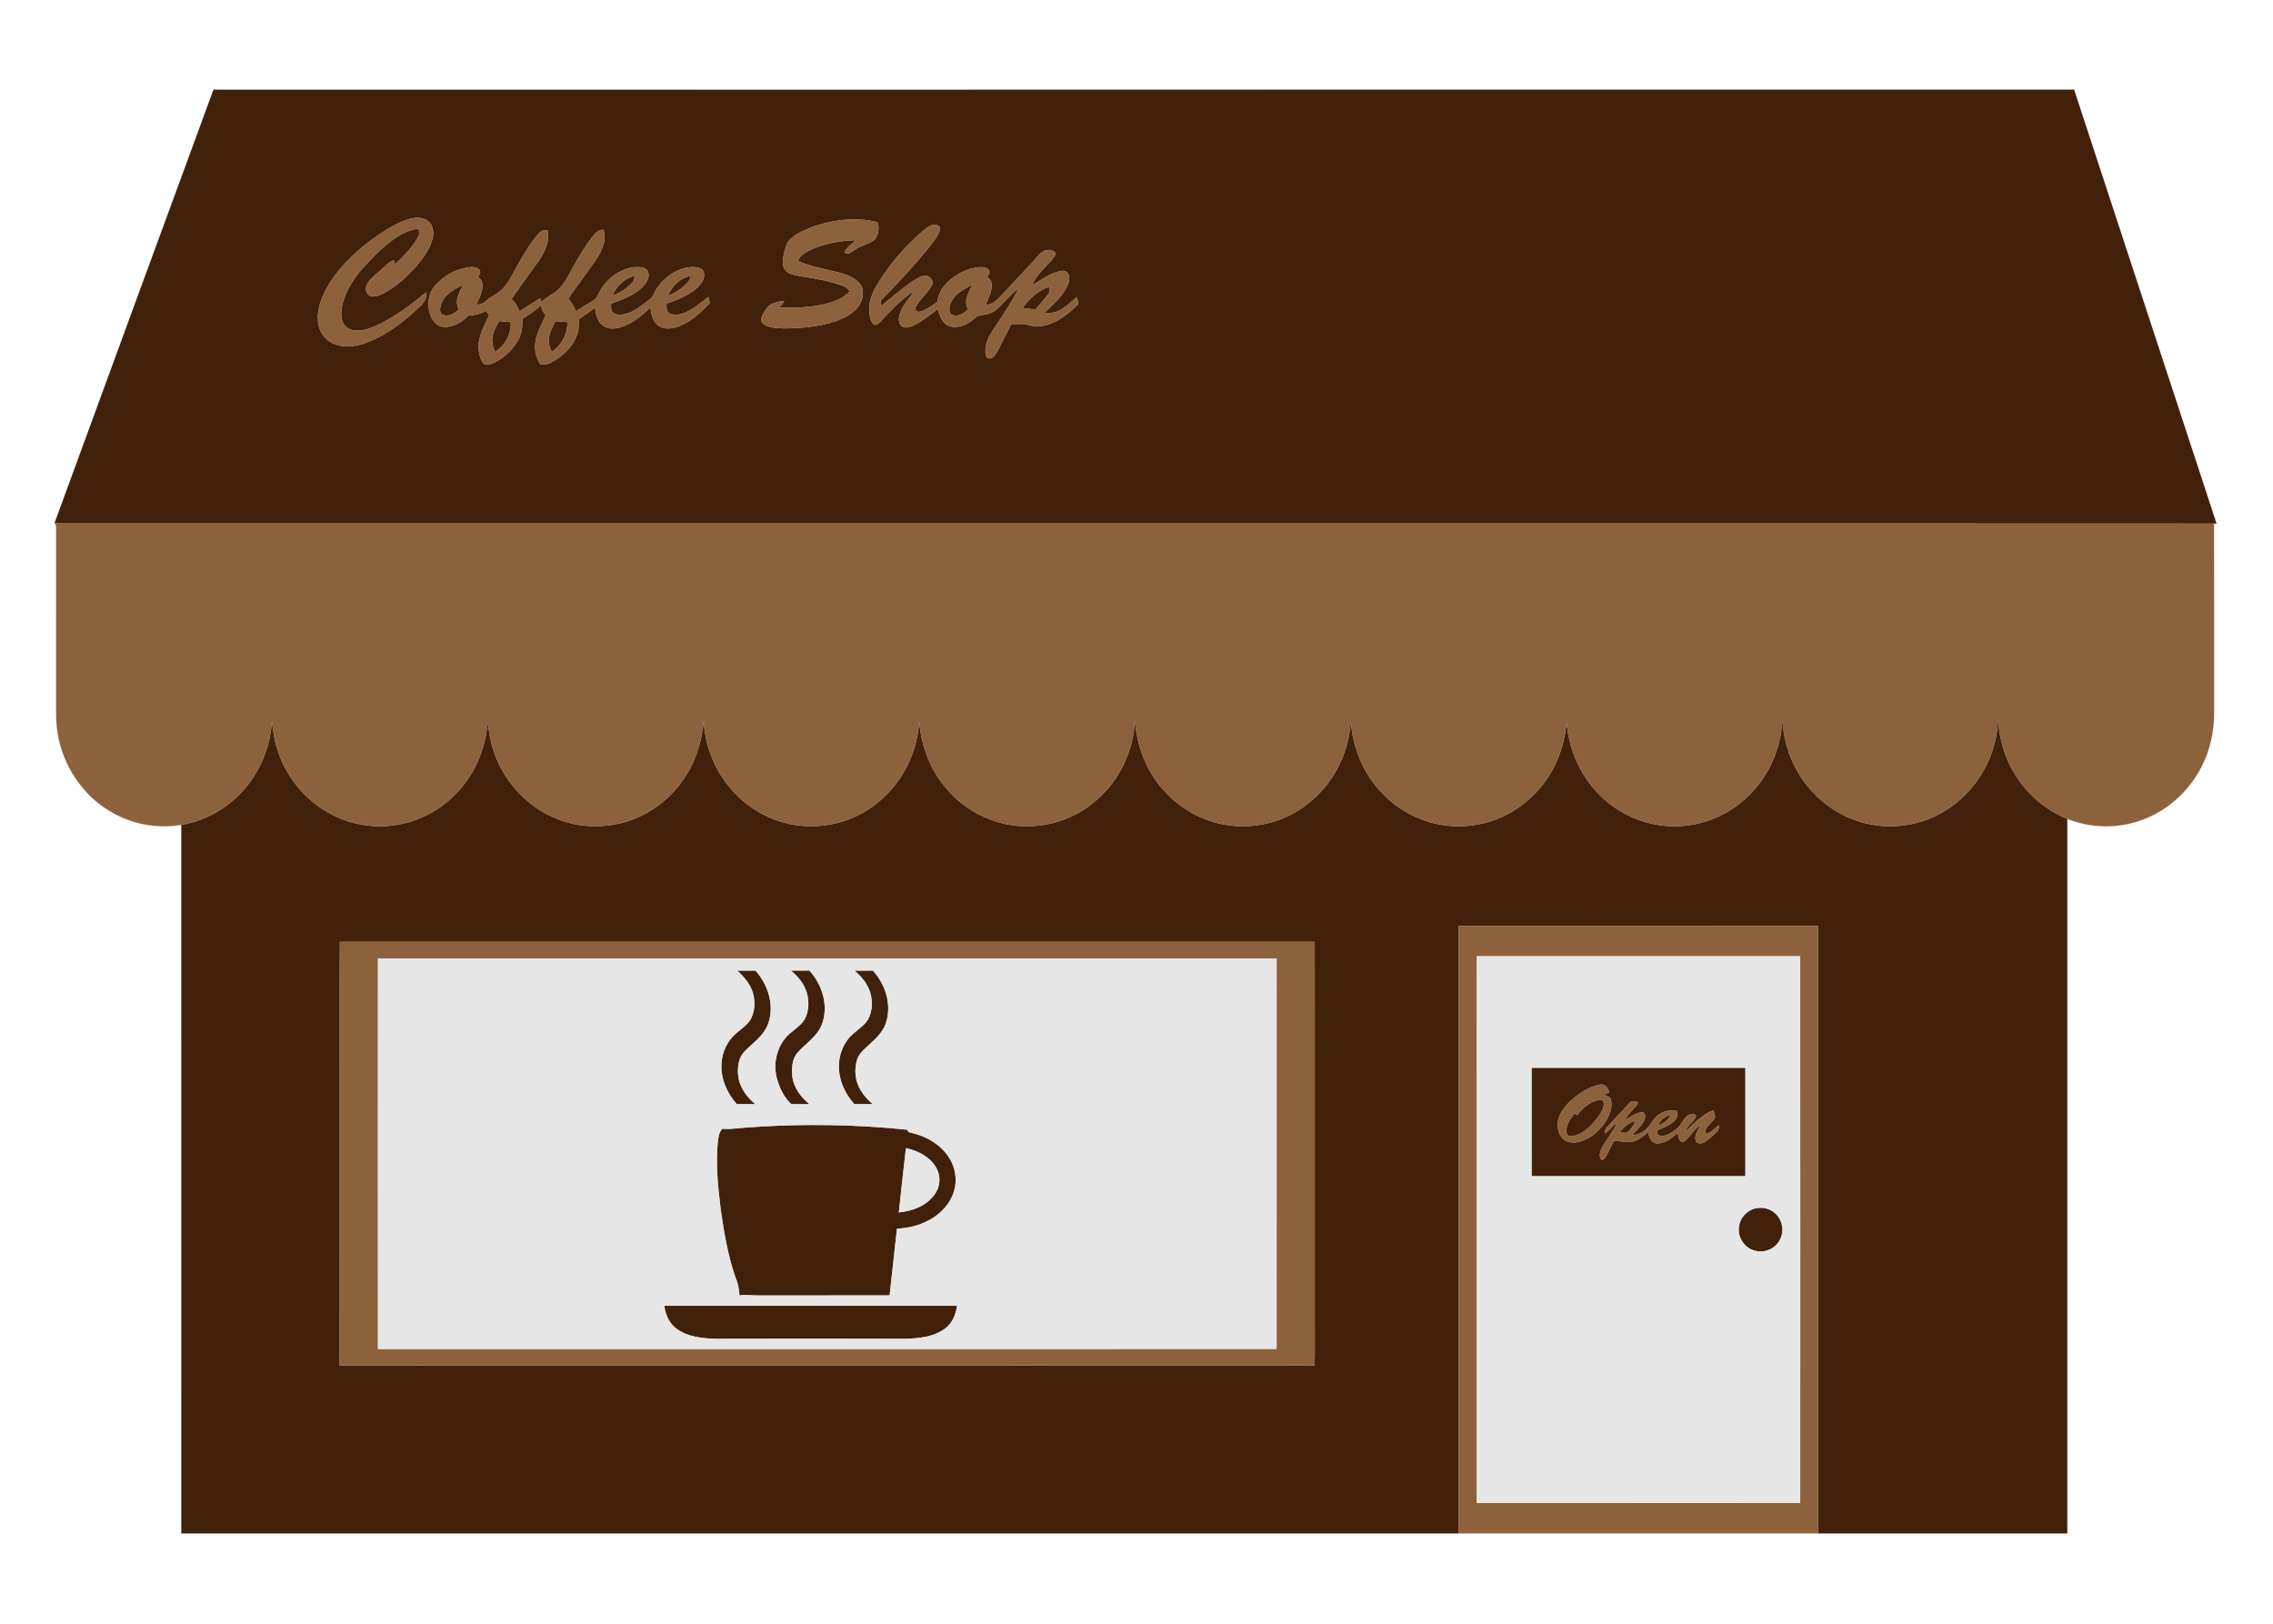 <?xml version="1.0" encoding="utf-8"?>
<!DOCTYPE svg PUBLIC "-//W3C//DTD SVG 1.1//EN" "http://www.w3.org/Graphics/SVG/1.1/DTD/svg11.dtd">
<svg version="1.1" id="Layer_1" xmlns="http://www.w3.org/2000/svg" xmlns:xlink="http://www.w3.org/1999/xlink" x="0px" y="0px"
	 viewBox="0 0 1920 1372" enable-background="new 0 0 1920 1372" xml:space="preserve">
<g id="_x23_fefefeff">
</g>
<g>
	<path fill="#41210A" stroke="#41210A" stroke-width="0.094" d="M180.34,75.76c523.88-0.04,1047.75,0,1571.63-0.02
		c40.1,122.18,80.28,244.33,120.32,366.53c-0.54,0-1.61-0.01-2.15-0.02c-211.4-0.19-422.8-0.02-634.19-0.09
		c-388.65,0.01-777.3,0-1165.96,0c-7.96-0.13-15.95,0.33-23.9-0.34C90.67,319.74,135.62,197.79,180.34,75.76 M344.33,185.4
		c-11.44,3.82-21.54,10.66-31.18,17.74c-15.99,11.88-30.49,26.5-39.4,44.51c-3.93,8.43-6.63,18.04-4.52,27.33
		c1.52,6.9,6.49,12.97,13.12,15.51c8.18,3.32,17.39,2.25,25.55-0.54c15.72-5.38,29.41-15.31,41.63-26.35
		c3.05-2.94,6.4-5.63,8.9-9.07c1.67-2.23,1.48-5.14,1.77-7.76c-12.73,10.38-25.9,20.48-40.79,27.58c-6.05,2.8-12.58,5.42-19.37,4.81
		c-4.05-0.24-8.11-2.39-9.99-6.07c-2.61-5.18-2.01-11.32-0.65-16.77c3.26-11.9,10.15-22.52,18.53-31.47
		c7.91-9.04,16.64-17.47,26.62-24.2c5.7-3.86,12.14-6.71,19.03-7.48c0.4,2.05,1.05,4.25-0.08,6.2
		c-4.62,9.35-12.27,16.69-19.77,23.75c-0.28-0.85-0.83-2.55-1.11-3.39c-5.15,2.09-8.57,6.63-12.78,10.04
		c-3.93,3.43-8.54,6.69-10.35,11.81c-1.41,3.45,0.62,8.12,4.51,8.66c3.96,0.49,7.71-1.4,11.15-3.13
		c10.02-5.5,18.5-13.37,26.12-21.81c5.77-6.94,11.47-14.36,13.97-23.18c1.42-5.29,0.82-11.88-3.72-15.52
		C356.59,182.95,349.86,183.68,344.33,185.4 M685.93,191.81c-6.43,2.49-12.94,5.32-18.13,9.97c-3.73,3.33-4.61,8.51-5.69,13.14
		c-0.8,4.25-1.8,9.25,1.04,12.99c2.51,3.34,6.9,4.16,10.76,4.96c12.46,2.08,25.09,3.86,37.03,8.12c2.79,0.88,5.07,2.75,7,4.89
		c-5.51,6.45-13.9,9.16-21.86,11.11c-12.56,2.82-25.54,3.3-38.37,2.79c1.86-1.63,3.87-3.28,4.67-5.73
		c-4.31,0.64-8.8,1.44-12.45,3.94c-2.69,2.42-4.57,5.63-6.11,8.87c-1.14,2.26-1.04,5.54,1.37,6.95c4.89,3.31,11.12,3.25,16.8,3.53
		c14.89,0.01,29.98-1.44,44.16-6.19c7.71-2.71,15.6-6.77,19.99-13.97c3.45-5.54,4.15-13.64-0.76-18.57
		c-7.14-7.43-17.89-8.42-27.33-10.88c-8.12-2.21-16.61-3.56-24.12-7.55c2.44-5.32,8-7.87,13-10.2c11.41-4.82,23.86-6.79,36.19-7.12
		c-3.37,3.16-7.89,5.64-9.56,10.19c2.25,2.85,5.6-0.38,7.86-1.65c4.61-3.54,10.38-4.82,15.37-7.64c4.99-2.85,5.97-9.48,4.88-14.64
		c-0.53-1.98-3.08-1.78-4.63-2.34C719.99,183.49,702.16,185.95,685.93,191.81 M780.49,194.39c-13.45,11.23-25.26,24.42-35.04,38.96
		c-5.25,8.07-10.97,16.68-11.05,26.69c0.07,4.56,0.04,9.8,3.15,13.47c2.11,2.18,4.61-0.32,6.17-1.87
		c8.78-9.37,17.53-19.11,28.54-25.92c-4.29,6.84-10.46,12.71-12.6,20.71c-0.67,3-0.57,6.78,1.92,8.96
		c2.82,2.21,6.52,1.07,9.45-0.27c7.71-3.62,14.4-9,21.14-14.13c1.3,4.71,2.88,9.78,6.92,12.88c3.92,3.09,9.39,2.6,13.87,1.16
		c4.24-1.29,7.82-3.99,11.11-6.88c2.65-2.62,6.7-1.79,10-2.86c5.18-1.16,9.15-4.9,12.57-8.75c4.6-4.71,9.23-9.44,14.32-13.64
		c-6.66,12.67-14.55,24.68-22.64,36.49c-3.23,4.96-5.73,10.62-5.93,16.62c-0.02,2.09,0.2,4.37,1.52,6.09
		c1.25,0.8,3,0.97,4.24,0.01c2.95-2.18,4.46-5.66,6.11-8.81c3.2-6.62,6.76-13.06,9.9-19.71c2.97,0.11,5.94,0.1,8.92,0.03
		c4.78-0.31,9.09,2.79,13.92,2.1c13.45-0.93,24.66-9.77,33.82-18.98c-0.32-1.96-0.64-3.91-0.95-5.86c-5.31,4.04-10,9.07-16.13,11.91
		c-3.58,1.7-7.65,1.53-11.51,1.44c6.4-6.27,13.28-12.28,17.96-20.02c2.09-3.55,3.76-7.87,2.53-11.99c-0.89-2.74-4.08-4.01-6.74-3.31
		c-9.16,1.73-16.58,7.76-24.47,12.31c3.65-8.35,10.39-14.68,16.54-21.19c1.5-1.99,4.28-4.32,3.06-7.06
		c-2.47-2.09-6.21-2.36-9.09-1.05c-4.52,2.41-7.29,6.95-10.79,10.52c-8.61,8.99-16.98,18.21-25.48,27.3
		c-3.46,3.86-7.68,7.55-13.14,7.75c2.38-5.9,5.84-11.89,4.85-18.5c-0.09-2.3-2.13-3.61-3.53-5.13c0.98-1.58,2.57-3.34,1.58-5.32
		c-1.55-2.48-4.79-3.02-7.48-2.9c-7.76,0.42-15.21,3.48-21.55,7.88c-7.46,4.85-13.77,12.29-14.53,21.48
		c-3.97,2.68-7.85,5.6-12.28,7.48c-1.72,0.54-3.89,1.6-5.46,0.19c-1.32-0.78-1.13-2.78-0.42-3.92c3.6-6.47,9.6-11.22,13.32-17.61
		c2.41-4.19-2.71-9.7-7.11-8.2c-3.39,0.91-6.32,2.91-9.23,4.78c-9.39,6.34-17.87,13.89-26.75,20.89c-0.06-1.58-0.1-3.15-0.13-4.73
		c14.25-14.42,28.13-29.27,40.88-45.05c3.28-4.4,7.1-8.63,8.96-13.88c0.88-1.81,0.04-4.18-1.96-4.73
		C787.47,188.36,783.65,191.97,780.49,194.39 M453.75,198.72c-7.35,9.02-13.14,19.17-18.76,29.31c-3.1,5.69-6.05,11.62-10.72,16.23
		c-4.02,4.22-9.76,6.1-13.93,10.15c-2.14,2.2-5.21,2.7-8.1,3.15c2.56-5.86,6.12-11.91,4.99-18.57c-0.12-2.28-2.05-3.68-3.48-5.18
		c1.25-1.67,2.53-3.66,1.42-5.78c-2.6-2.72-6.68-2.69-10.13-2.15c-10.88,1.76-21.04,7.61-28.09,16.07
		c-6.3,7.72-6.55,19.28-1.63,27.76c2,3.47,5.58,6.23,9.69,6.41c7.94,0.37,15.27-3.97,20.59-9.56c5.18-0.28,10.32-1.4,14.83-4.08
		c0.94,1.2,1.88,2.39,2.83,3.59c-3.37,7.39-7.43,14.66-8.79,22.77c-0.62,5.66,0.04,11.75,2.92,16.76c1.44,2.85,5.12,2.84,7.69,1.67
		c9.66-3.86,17.8-11.36,22.84-20.42c3.04-5.36,3.31-11.64,3.33-17.65c5.7-3.09,10.74-7.17,15.61-11.4c0.76,3.09,2.12,5.99,4.12,8.48
		c-3.08,6.67-6.67,13.19-8.35,20.4c-1.47,7.18-0.34,14.98,3.87,21.07c3.01,0.2,6.13,0.08,8.81-1.49
		c10.22-5.23,19.3-14.02,22.67-25.22c1.3-3.77,0.31-7.91,1.32-11.67c4.4-3.28,9.23-5.99,13.28-9.74c0.7,5.28,1.71,11.14,6.02,14.77
		c4.06,3.68,10.09,3.56,15.07,2.16c10.13-2.87,18.34-9.87,25.79-17.01c0.58,5.58,1.85,11.79,6.6,15.38
		c4.84,3.64,11.42,2.77,16.78,0.87c10.6-3.88,19.09-11.73,26.67-19.83c-0.37-1.7-0.72-3.4-1.07-5.1
		c-7.24,5.13-13.88,11.55-22.55,14.21c-3.56,1.01-7.79,1.31-10.95-0.92c-2.6-1.74-1.77-5.19-1.92-7.83
		c6.16-1.95,12.2-4.35,17.83-7.54c5.31-3.06,10.68-6.95,13.13-12.79c1.31-3.02,1.25-7.24-1.92-9.07
		c-4.02-2.02-8.79-1.46-13.05-0.65c-9.46,2.32-17.92,8.37-23.47,16.34c-2.55,3.46-3.49,8.14-7.18,10.7
		c-6.22,4.7-12.48,9.87-20.14,12c-3.37,0.73-7.36,1.04-10.24-1.2c-2.47-1.76-1.61-5.1-1.83-7.68c9.59-3.35,19.53-7.1,26.88-14.39
		c3.19-3.2,5.95-7.86,4.44-12.5c-1.83-3.83-6.71-4.1-10.4-3.92c-12.44,0.79-23.7,9-29.91,19.56c-1.81,2.8-2.43,6.62-5.56,8.36
		c-5.09,3.05-10.09,6.24-15.14,9.36c-1.56-3.83-3.53-7.53-6.53-10.44c4.87-7.52,10.33-14.61,15.49-21.92
		c5.1-7.42,11.31-14.34,14-23.12c1.69-4.29,1.83-9.05,0.3-13.4c-3.61,0.11-6.51,2.33-8.58,5.13c-6.56,8.09-11.8,17.13-16.9,26.18
		c-3.66,6.5-6.78,13.5-12.16,18.81c-4.21,4.52-10.4,6.39-14.62,10.9c-0.45-1.02-0.9-2.04-1.35-3.05
		c-5.72,3.74-11.61,7.23-17.35,10.94c-1.59-3.87-3.62-7.58-6.66-10.5c6.93-10.09,14.21-19.94,21.35-29.89
		c5.85-7.85,10.89-17.4,9.33-27.51C459.17,193.04,455.9,196.06,453.75,198.72z"/>
	<path fill="#41210A" stroke="#41210A" stroke-width="0.094" d="M517.13,249.74c3.5-8.07,10.48-14.77,19.14-16.89
		c-0.1,2.19-0.79,4.4-2.37,5.99C529.38,243.84,523.5,247.57,517.13,249.74z"/>
	<path fill="#41210A" stroke="#41210A" stroke-width="0.094" d="M564.13,249.85c3.16-7.92,10.09-15.02,18.64-16.72
		c0.92,1.88-0.48,3.62-1.55,5.06C576.77,243.6,570.59,247.32,564.13,249.85z"/>
	<path fill="#41210A" stroke="#41210A" stroke-width="0.094" d="M378.36,248.39c3.88-3.27,8.36-5.71,12.83-8.06
		c-1.95,4.42-4.59,8.69-5.13,13.58c-0.33,2.59,0.61,5.09,1.3,7.54c-3.17,3.25-7.64,6.06-12.37,4.79c-2.45-0.4-3.52-3.03-3.28-5.26
		C372.15,256.13,374.66,251.54,378.36,248.39z"/>
	<path fill="#41210A" stroke="#41210A" stroke-width="0.094" d="M807.38,249.43c4.07-3.88,9.15-6.48,14.08-9.1
		c-1.92,4.15-4.34,8.17-5.17,12.72c-0.54,2.88,0.43,5.72,1.23,8.45c-2.67,2.42-5.71,4.98-9.52,5.03c-2.39,0.15-5.61-0.7-5.96-3.49
		C801.29,257.96,803.99,253.03,807.38,249.43z"/>
	<path fill="#41210A" stroke="#41210A" stroke-width="0.094" d="M863.64,260.16c5.79-7.96,13.34-14.96,22.85-18.09
		c0.16,1.91,0.62,4.08-0.63,5.76c-3.34,4.93-7.58,9.18-11.31,13.8C870.95,260.89,867.3,260.43,863.64,260.16z"/>
	<path fill="#41210A" stroke="#41210A" stroke-width="0.094" d="M415.76,286.06c0.53-5.45,3.21-10.34,5.95-14.97
		c3.23,0.51,6.49,0.78,9.76,0.96c0.49,10.04-4.85,19.84-13.27,25.21C416.81,293.69,415.34,289.96,415.76,286.06z"/>
	<path fill="#41210A" stroke="#41210A" stroke-width="0.094" d="M469.15,271.22c3.35,0.37,6.71,0.63,10.09,0.83
		c0.44,10.07-4.91,19.72-13.2,25.28c-1.33-3.28-2.78-6.68-2.57-10.3C463.71,281.3,466.58,276.19,469.15,271.22z"/>
	<path fill="#41210A" stroke="#41210A" stroke-width="0.094" d="M594.47,607.87c0.76,23.77,11.04,47.06,27.94,63.76
		c13.77,13.88,32.22,23.01,51.61,25.51c14.7,1.82,29.9,0.1,43.69-5.39c18.41-7.22,34.21-20.71,44.51-37.56
		c8.5-13.62,13.26-29.39,14.26-45.38c1.51,20.05,8.59,39.81,21.46,55.39c17.12,21.51,44.48,34.59,72.05,33.62
		c20.46-0.44,40.58-8.41,55.98-21.86c19.68-16.86,31.83-42.16,32.6-68.07c1.62,21.19,9.15,42.15,23.26,58.26
		c10.88,12.76,25.34,22.5,41.34,27.56c19.01,6.07,40.08,5.44,58.67-1.8c18-6.95,33.54-19.91,43.93-36.15
		c9.09-13.95,14.11-30.3,15.29-46.87c1.54,23.15,11.11,45.94,27.73,62.29c10.44,10.75,23.73,18.6,38.04,22.97
		c19.06,5.73,40.08,4.79,58.52-2.73c17.62-7.17,32.85-19.98,42.98-36.07c8.74-13.52,13.43-29.26,15.02-45.19
		c1.82,20.99,9.96,41.57,24.15,57.29c12.22,13.9,28.85,23.95,46.91,28.08c18.76,4.47,38.99,2.45,56.54-5.55
		c13.15-5.91,24.73-15.12,33.72-26.37c12.64-15.71,19.9-35.53,20.89-55.63c0.76,9.72,2.44,19.43,5.81,28.61
		c9.66,26.96,32.08,49.28,59.69,57.45c21.42,6.59,45.38,4.58,65.36-5.62c29.99-14.87,50.28-47,51.24-80.41
		c1.41,16.6,5.98,33.14,15.15,47.19c10.23,16.25,25.57,29.24,43.42,36.38c0,201.18-0.01,402.35,0,603.53
		c-70.13,0-140.25-0.02-210.37,0.01c-0.02-171.01-0.03-342.02,0.01-513.02c-101.25,0.03-202.5,0.01-303.75,0.01
		c0.02,171,0.04,342-0.01,513.01c-359.64-0.02-719.29-0.01-1078.94-0.01c-0.06-199.48,0.02-398.97-0.03-598.45
		c21.8-3.52,41.88-15.69,55.58-32.95c12.56-15.53,19.79-35.13,20.92-55.03c0.9,8.15,2.07,16.33,4.63,24.16
		c9.14,29.92,34.19,54.61,64.66,62.26c19.19,4.87,40.06,3.26,58.1-5.02c16.03-7.08,29.73-19.08,39.29-33.72
		c9.28-13.8,14.18-30.12,15.68-46.58c0.99,8.22,2.17,16.48,4.93,24.33c9,27.69,31.52,50.82,59.41,59.61
		c18.53,5.94,39.01,5.4,57.28-1.27c18.98-7,35.38-20.56,46.04-37.73C588.64,640.73,593.06,624.32,594.47,607.87 M287.1,795.48
		c-0.39,47.84-0.07,95.68-0.15,143.51c-0.08,71.45,0.06,142.9-0.07,214.35c67.04-0.12,134.09,0,201.14-0.05
		c207.49,0.06,414.98-0.08,622.47,0.07c0.24-15.45,0.04-30.91,0.1-46.37c-0.03-103.82,0.06-207.64-0.04-311.47
		C836.06,795.49,561.58,795.52,287.1,795.48z"/>
	<path fill="#41210A" stroke="#41210A" stroke-width="0.094" d="M622.58,819.75c5.19-0.02,10.38-0.03,15.58,0
		c10.06,11.18,15.58,27.2,11.64,42.06c-1.95,8.17-7.96,14.45-14.07,19.83c-4.12,3.9-9.08,7.52-10.9,13.15
		c-1.7,5.2-1.82,10.86-0.89,16.23c1.8,8.69,7.42,16.12,14.24,21.59c-5.28,0.02-10.55,0.01-15.82-0.01
		c-8.43-9.35-13.85-21.92-12.92-34.64c0.58-9.57,5-18.92,12.29-25.19c4.36-3.86,9.61-7.04,12.52-12.24
		c3.4-6.59,3.71-14.52,1.78-21.58C633.85,831.23,628.5,824.94,622.58,819.75z"/>
	<path fill="#41210A" stroke="#41210A" stroke-width="0.094" d="M668.08,819.73c5.17,0,10.35,0.04,15.53-0.05
		c10.93,11.74,16.43,29.49,10.9,44.96c-3.65,10.41-13.53,16.38-20.61,24.21c-5.1,5.73-5.31,13.99-4.5,21.22
		c1.44,9.1,7.37,16.78,14.32,22.53c-5.15-0.07-10.31,0.24-15.44-0.09c-6.35-5.94-10.17-14.22-12.3-22.54
		c-3.16-13.08,0.79-27.96,11.02-36.93c5.18-4.51,11.67-8.37,14.08-15.16c2.85-8.08,2.17-17.38-1.89-24.93
		C676.49,827.79,672.47,823.48,668.08,819.73z"/>
	<path fill="#41210A" stroke="#41210A" stroke-width="0.094" d="M721.78,819.78c5.18-0.07,10.36-0.04,15.55-0.05
		c10.2,11.18,15.74,27.42,11.63,42.34c-1.89,7.66-7.39,13.67-13.13,18.78c-4.41,4.26-9.91,8.07-11.83,14.2
		c-2.6,8.55-1.64,18.3,3.12,25.94c2.64,4.49,6.28,8.27,10.23,11.61c-5.26,0.02-10.52,0.05-15.78,0
		c-7.06-7.95-12.04-17.98-12.89-28.67c-0.89-11.21,3.14-23,11.65-30.55c4.84-4.46,11.06-7.95,13.83-14.21
		c3.82-8.96,2.77-19.73-2.34-27.98C729.24,826.77,725.57,823.15,721.78,819.78z"/>
	<path fill="#41210A" stroke="#41210A" stroke-width="0.094" d="M1293.72,901.84c60.21,0.02,120.42,0.03,180.63,0
		c0,30.53-0.02,61.05,0.02,91.58c-60.21,0.01-120.42,0.02-180.63,0C1293.71,962.89,1293.75,932.37,1293.72,901.84 M1326.29,930.25
		c-5.42,5.21-10.45,11.9-10.51,19.75c0.11,4.67,1.51,9.91,5.54,12.73c4.21,3.05,9.9,2.57,14.61,1.06
		c9.63-3.3,17.44-10.84,22.16-19.74c2.24-4.59,3.95-9.9,2.68-15c-0.63-2.85-3.84-3.45-6.09-4.53
		c1.49-0.59,3.02-1.17,4.54-1.75c-0.4-3.92-4.12-7.91-8.3-6.6C1341.57,918.32,1333.21,923.74,1326.29,930.25
		 M1375.99,932.04c-5.99,6.67-12.2,13.15-18.32,19.72c-1.63,1.45-2.04,3.56-2.08,5.66c3.76-2.99,7-6.57,10.69-9.65
		c-3.33,7.48-8.54,13.87-12.7,20.85c-1.71,3.26-3.5,7.85-0.74,11.03c2.43-0.13,3.43-2.52,4.51-4.32
		c2.02-3.87,3.9-7.81,5.83-11.73c4.33-0.07,8.58,0.96,12.89,1.12c6.37-0.27,11.48-4.59,16.16-8.47
		c0.75,3.81,2.26,8.71,6.74,9.41c7.2,0.68,12.96-4.53,18.22-8.68c0.83,2.78,0.79,7.76,4.86,7.52
		c5.68-4.1,8.77-10.95,14.85-14.68c-2.03,4.27-6.23,8.7-4.34,13.77c1.11,2.88,4.94,2.38,7.1,1.07
		c4.1-2.42,7.54-5.8,10.83-9.21c1.43-1.26,1.44-3.28,1.73-5c-3.91,2.31-6.98,6.74-11.72,7.19c-1.3-6.06,6.11-8.96,8.2-13.9
		c-0.12-2-0.8-3.91-1.27-5.82c-5.32,1.62-9.69,5.18-13.98,8.57c-3.52,2.79-6.18,6.56-10.01,8.96
		c1.65-5,6.94-7.43,9.01-12.13c0.77-2.94-3.72-2.06-5.45-1.94c-5.18,2.69-6.49,9.22-11.23,12.46
		c-3.94,2.83-8.53,6.58-13.7,5.31c-2.15-0.19-2.37-2.56-2.43-4.23c5.35-2.93,11.82-4.43,15.76-9.44
		c1.77-1.92,1.3-4.61,1.24-6.97c-8.05-2.48-16.89,1.98-21.08,8.96c-3.46,6.04-9.59,11.41-16.9,11.33
		c3.42-4.3,8.16-7.66,10.34-12.85c0.83-2.03,1.23-5-0.93-6.34c-5.86-0.69-10.32,4.05-15.42,6.07
		c2.31-4.25,5.8-7.62,9-11.17c0.73-1.09,2.07-2.16,1.71-3.63C1380.96,929.48,1377.7,929.71,1375.99,932.04z"/>
	<path fill="#41210A" stroke="#41210A" stroke-width="0.094" d="M1332.15,941.95c4.55-5.8,10.33-11.24,17.77-12.81
		c1.48-0.46,3.09-0.25,4.38,0.67c1.7,4.79-1.61,9.49-4.11,13.35c-5.1,6.55-11.01,13.29-19.21,15.82
		c-2.37,0.73-5.38,1.47-7.29-0.61c-2.32-6.79,2.48-13.07,6.4-18.14C1330.76,940.79,1331.45,941.36,1332.15,941.95z"/>
	<path fill="#41210A" stroke="#41210A" stroke-width="0.094" d="M1400.39,950.66c2.08-4.39,5.78-8.31,10.88-8.75
		C1408.98,946.2,1404.99,949.23,1400.39,950.66z"/>
	<path fill="#41210A" stroke="#41210A" stroke-width="0.094" d="M1368.19,956.53c3.28-4.47,7.59-8.44,13.1-9.85
		c-1.23,4.03-3.91,7.54-7.2,10.1C1372.1,956.86,1370.14,956.66,1368.19,956.53z"/>
	<path fill="#41210A" stroke="#41210A" stroke-width="0.094" d="M635.07,951.97c43.69-3.04,87.64-2.31,131.21,2.16
		c0.42,1.57,1.67,2.36,3.24,2.56c12.21,2.68,23.99,9.22,31.24,19.61c5.85,8.23,8.09,19.02,5.39,28.82
		c-3.26,12.5-13.47,22.15-25.01,27.29c-7.36,3.37-15.41,4.95-23.46,5.35c-1.99,18.8-4.17,37.57-6.17,56.37
		c-36.83,0.1-73.66,0-110.49,0.06c-5.49,0.15-10.97-0.94-16.43-0.02c-0.38-5.07-1.03-10.16-3.26-14.79
		c-6.47-18.89-9.9-38.67-12.63-58.39c-2.27-18.58-4.14-37.39-2.45-56.09c0.66-3.95,0.8-8.67,3.86-11.57
		C618.45,954.02,626.74,952.26,635.07,951.97 M765.27,969.75c-2.11,18.06-4.06,36.13-6,54.21c11.47-1.01,23.49-5.6,30.3-15.33
		c4.49-6.21,5.32-14.9,1.58-21.66C786.12,977.28,775.56,971.96,765.27,969.75z"/>
	<path fill="#41210A" stroke="#41210A" stroke-width="0.094" d="M1481.59,1020.89c5.14-1.55,10.93-0.87,15.48,2.03
		c5.72,3.53,9.09,10.39,8.52,17.08c-0.46,6.44-4.54,12.51-10.42,15.22c-5.93,2.87-13.38,2.28-18.71-1.58
		c-5.84-4.06-8.93-11.71-7.43-18.67C1470.25,1028.45,1475.26,1022.84,1481.59,1020.89z"/>
	<path fill="#41210A" stroke="#41210A" stroke-width="0.094" d="M561.15,1102.86c82.42-0.04,164.84,0,247.26-0.01
		c-0.91,7.42-4.03,14.92-10.27,19.4c-9.75,7.24-22.46,8.24-34.19,8.55c-52.99-0.17-105.99-0.14-158.98-0.01
		c-11.23-0.33-23.22-1.39-32.75-7.91C565.6,1118.39,561.94,1110.67,561.15,1102.86z"/>
	<path fill="#8D613C" stroke="#8D613C" stroke-width="0.094" d="M344.33,185.4c5.53-1.72,12.26-2.45,17.19,1.2
		c4.54,3.64,5.14,10.23,3.72,15.52c-2.5,8.82-8.2,16.24-13.97,23.18c-7.62,8.44-16.1,16.31-26.12,21.81
		c-3.44,1.73-7.19,3.62-11.15,3.13c-3.89-0.54-5.92-5.21-4.51-8.66c1.81-5.12,6.42-8.38,10.35-11.81
		c4.21-3.41,7.63-7.95,12.78-10.04c0.28,0.84,0.83,2.54,1.11,3.39c7.5-7.06,15.15-14.4,19.77-23.75c1.13-1.95,0.48-4.15,0.08-6.2
		c-6.89,0.77-13.33,3.62-19.03,7.48c-9.98,6.73-18.71,15.16-26.62,24.2c-8.38,8.95-15.27,19.57-18.53,31.47
		c-1.36,5.45-1.96,11.59,0.65,16.77c1.88,3.68,5.94,5.83,9.99,6.07c6.79,0.61,13.32-2.01,19.37-4.81
		c14.89-7.1,28.06-17.2,40.79-27.58c-0.29,2.62-0.1,5.53-1.77,7.76c-2.5,3.44-5.85,6.13-8.9,9.07
		c-12.22,11.04-25.91,20.97-41.63,26.35c-8.16,2.79-17.37,3.86-25.55,0.54c-6.63-2.54-11.6-8.61-13.12-15.51
		c-2.11-9.29,0.59-18.9,4.52-27.33c8.91-18.01,23.41-32.63,39.4-44.51C322.79,196.06,332.89,189.22,344.33,185.4z"/>
	<path fill="#8D613C" stroke="#8D613C" stroke-width="0.094" d="M685.93,191.81c16.23-5.86,34.06-8.32,51.11-5.03
		c1.55,0.56,4.1,0.36,4.63,2.34c1.09,5.16,0.11,11.79-4.88,14.64c-4.99,2.82-10.76,4.1-15.37,7.64c-2.26,1.27-5.61,4.5-7.86,1.65
		c1.67-4.55,6.19-7.03,9.56-10.19c-12.33,0.33-24.78,2.3-36.19,7.12c-5,2.33-10.56,4.88-13,10.2c7.51,3.99,16,5.34,24.12,7.55
		c9.44,2.46,20.19,3.45,27.33,10.88c4.91,4.93,4.21,13.03,0.76,18.57c-4.39,7.2-12.28,11.26-19.99,13.97
		c-14.18,4.75-29.27,6.2-44.16,6.19c-5.68-0.28-11.91-0.22-16.8-3.53c-2.41-1.41-2.51-4.69-1.37-6.95
		c1.54-3.24,3.42-6.45,6.11-8.87c3.65-2.5,8.14-3.3,12.45-3.94c-0.8,2.45-2.81,4.1-4.67,5.73c12.83,0.51,25.81,0.03,38.37-2.79
		c7.96-1.95,16.35-4.66,21.86-11.11c-1.93-2.14-4.21-4.01-7-4.89c-11.94-4.26-24.57-6.04-37.03-8.12
		c-3.86-0.8-8.25-1.62-10.76-4.96c-2.84-3.74-1.84-8.74-1.04-12.99c1.08-4.63,1.96-9.81,5.69-13.14
		C672.99,197.13,679.5,194.3,685.93,191.81z"/>
	<path fill="#8D613C" stroke="#8D613C" stroke-width="0.094" d="M780.49,194.39c3.16-2.42,6.98-6.03,11.28-4.17
		c2,0.55,2.84,2.92,1.96,4.73c-1.86,5.25-5.68,9.48-8.96,13.88c-12.75,15.78-26.63,30.63-40.88,45.05c0.03,1.58,0.07,3.15,0.13,4.73
		c8.88-7,17.36-14.55,26.75-20.89c2.91-1.87,5.84-3.87,9.23-4.78c4.4-1.5,9.52,4.01,7.11,8.2c-3.72,6.39-9.72,11.14-13.32,17.61
		c-0.71,1.14-0.9,3.14,0.42,3.92c1.57,1.41,3.74,0.35,5.46-0.19c4.43-1.88,8.31-4.8,12.28-7.48c0.76-9.19,7.07-16.63,14.53-21.48
		c6.34-4.4,13.79-7.46,21.55-7.88c2.69-0.12,5.93,0.42,7.48,2.9c0.99,1.98-0.6,3.74-1.58,5.32c1.4,1.52,3.44,2.83,3.53,5.13
		c0.99,6.61-2.47,12.6-4.85,18.5c5.46-0.2,9.68-3.89,13.14-7.75c8.5-9.09,16.87-18.31,25.48-27.3c3.5-3.57,6.27-8.11,10.79-10.52
		c2.88-1.31,6.62-1.04,9.09,1.05c1.22,2.74-1.56,5.07-3.06,7.06c-6.15,6.51-12.89,12.84-16.54,21.19
		c7.89-4.55,15.31-10.58,24.47-12.31c2.66-0.7,5.85,0.57,6.74,3.31c1.23,4.12-0.44,8.44-2.53,11.99
		c-4.68,7.74-11.56,13.75-17.96,20.02c3.86,0.09,7.93,0.26,11.51-1.44c6.13-2.84,10.82-7.87,16.13-11.91
		c0.31,1.95,0.63,3.9,0.95,5.86c-9.16,9.21-20.37,18.05-33.82,18.98c-4.83,0.69-9.14-2.41-13.92-2.1c-2.98,0.07-5.95,0.08-8.92-0.03
		c-3.14,6.65-6.7,13.09-9.9,19.71c-1.65,3.15-3.16,6.63-6.11,8.81c-1.24,0.96-2.99,0.79-4.24-0.01
		c-1.32-1.72-1.54-4-1.52-6.09c0.2-6,2.7-11.66,5.93-16.62c8.09-11.81,15.98-23.82,22.64-36.49c-5.09,4.2-9.72,8.93-14.32,13.64
		c-3.42,3.85-7.39,7.59-12.57,8.75c-3.3,1.07-7.35,0.24-10,2.86c-3.29,2.89-6.87,5.59-11.11,6.88c-4.48,1.44-9.95,1.93-13.87-1.16
		c-4.04-3.1-5.62-8.17-6.92-12.88c-6.74,5.13-13.43,10.51-21.14,14.13c-2.93,1.34-6.63,2.48-9.45,0.27
		c-2.49-2.18-2.59-5.96-1.92-8.96c2.14-8,8.31-13.87,12.6-20.71c-11.01,6.81-19.76,16.55-28.54,25.92
		c-1.56,1.55-4.06,4.05-6.17,1.87c-3.11-3.67-3.08-8.91-3.15-13.47c0.08-10.01,5.8-18.62,11.05-26.69
		C755.23,218.81,767.04,205.62,780.49,194.39 M807.38,249.43c-3.39,3.6-6.09,8.53-5.34,13.61c0.35,2.79,3.57,3.64,5.96,3.49
		c3.81-0.05,6.85-2.61,9.52-5.03c-0.8-2.73-1.77-5.57-1.23-8.45c0.83-4.55,3.25-8.57,5.17-12.72
		C816.53,242.95,811.45,245.55,807.38,249.43 M863.64,260.16c3.66,0.27,7.31,0.73,10.91,1.47c3.73-4.62,7.97-8.87,11.31-13.8
		c1.25-1.68,0.79-3.85,0.63-5.76C876.98,245.2,869.43,252.2,863.64,260.16z"/>
	<path fill="#8D613C" stroke="#8D613C" stroke-width="0.094" d="M453.75,198.72c2.15-2.66,5.42-5.68,9.03-3.68
		c1.56,10.11-3.48,19.66-9.33,27.51c-7.14,9.95-14.42,19.8-21.35,29.89c3.04,2.92,5.07,6.63,6.66,10.5
		c5.74-3.71,11.63-7.2,17.35-10.94c0.45,1.01,0.9,2.03,1.35,3.05c4.22-4.51,10.41-6.38,14.62-10.9c5.38-5.31,8.5-12.31,12.16-18.81
		c5.1-9.05,10.34-18.09,16.9-26.18c2.07-2.8,4.97-5.02,8.58-5.13c1.53,4.35,1.39,9.11-0.3,13.4c-2.69,8.78-8.9,15.7-14,23.12
		c-5.16,7.31-10.62,14.4-15.49,21.92c3,2.91,4.97,6.61,6.53,10.44c5.05-3.12,10.05-6.31,15.14-9.36c3.13-1.74,3.75-5.56,5.56-8.36
		c6.21-10.56,17.47-18.77,29.91-19.56c3.69-0.18,8.57,0.09,10.4,3.92c1.51,4.64-1.25,9.3-4.44,12.5
		c-7.35,7.29-17.29,11.04-26.88,14.39c0.22,2.58-0.64,5.92,1.83,7.68c2.88,2.24,6.87,1.93,10.24,1.2c7.66-2.13,13.92-7.3,20.14-12
		c3.69-2.56,4.63-7.24,7.18-10.7c5.55-7.97,14.01-14.02,23.47-16.34c4.26-0.81,9.03-1.37,13.05,0.65c3.17,1.83,3.23,6.05,1.92,9.07
		c-2.45,5.84-7.82,9.73-13.13,12.79c-5.63,3.19-11.67,5.59-17.83,7.54c0.15,2.64-0.68,6.09,1.92,7.83
		c3.16,2.23,7.39,1.93,10.95,0.92c8.67-2.66,15.31-9.08,22.55-14.21c0.35,1.7,0.7,3.4,1.07,5.1c-7.58,8.1-16.07,15.95-26.67,19.83
		c-5.36,1.9-11.94,2.77-16.78-0.87c-4.75-3.59-6.02-9.8-6.6-15.38c-7.45,7.14-15.66,14.14-25.79,17.01
		c-4.98,1.4-11.01,1.52-15.07-2.16c-4.31-3.63-5.32-9.49-6.02-14.77c-4.05,3.75-8.88,6.46-13.28,9.74
		c-1.01,3.76-0.02,7.9-1.32,11.67c-3.37,11.2-12.45,19.99-22.67,25.22c-2.68,1.57-5.8,1.69-8.81,1.49
		c-4.21-6.09-5.34-13.89-3.87-21.07c1.68-7.21,5.27-13.73,8.35-20.4c-2-2.49-3.36-5.39-4.12-8.48c-4.87,4.23-9.91,8.31-15.61,11.4
		c-0.02,6.01-0.29,12.29-3.33,17.65c-5.04,9.06-13.18,16.56-22.84,20.42c-2.57,1.17-6.25,1.18-7.69-1.67
		c-2.88-5.01-3.54-11.1-2.92-16.76c1.36-8.11,5.42-15.38,8.79-22.77c-0.95-1.2-1.89-2.39-2.83-3.59c-4.51,2.68-9.65,3.8-14.83,4.08
		c-5.32,5.59-12.65,9.93-20.59,9.56c-4.11-0.18-7.69-2.94-9.69-6.41c-4.92-8.48-4.67-20.04,1.63-27.76
		c7.05-8.46,17.21-14.31,28.09-16.07c3.45-0.54,7.53-0.57,10.13,2.15c1.11,2.12-0.17,4.11-1.42,5.78c1.43,1.5,3.36,2.9,3.48,5.18
		c1.13,6.66-2.43,12.71-4.99,18.57c2.89-0.45,5.96-0.95,8.1-3.15c4.17-4.05,9.91-5.93,13.93-10.15c4.67-4.61,7.62-10.54,10.72-16.23
		C440.61,217.89,446.4,207.74,453.75,198.72 M517.13,249.74c6.37-2.17,12.25-5.9,16.77-10.9c1.58-1.59,2.27-3.8,2.37-5.99
		C527.61,234.97,520.63,241.67,517.13,249.74 M564.13,249.85c6.46-2.53,12.64-6.25,17.09-11.66c1.07-1.44,2.47-3.18,1.55-5.06
		C574.22,234.83,567.29,241.93,564.13,249.85 M378.36,248.39c-3.7,3.15-6.21,7.74-6.65,12.59c-0.24,2.23,0.83,4.86,3.28,5.26
		c4.73,1.27,9.2-1.54,12.37-4.79c-0.69-2.45-1.63-4.95-1.3-7.54c0.54-4.89,3.18-9.16,5.13-13.58
		C386.72,242.68,382.24,245.12,378.36,248.39 M415.76,286.06c-0.42,3.9,1.05,7.63,2.44,11.2c8.42-5.37,13.76-15.17,13.27-25.21
		c-3.27-0.18-6.53-0.45-9.76-0.96C418.97,275.72,416.29,280.61,415.76,286.06 M469.15,271.22c-2.57,4.97-5.44,10.08-5.68,15.81
		c-0.21,3.62,1.24,7.02,2.57,10.3c8.29-5.56,13.64-15.21,13.2-25.28C475.86,271.85,472.5,271.59,469.15,271.22z"/>
	<path fill="#8D613C" stroke="#8D613C" stroke-width="0.094" d="M46.09,441.82c7.95,0.67,15.94,0.21,23.9,0.34
		c388.66,0,777.31,0.01,1165.96,0c211.39,0.07,422.79-0.1,634.19,0.09c0.19,53.25,0.03,106.51,0.08,159.76
		c0.17,21.08-6.34,42.27-19.07,59.14c-10.96,14.77-26.41,26.22-43.86,32.08c-19.69,6.7-41.78,6.14-61.06-1.65
		c-17.85-7.14-33.19-20.13-43.42-36.38c-9.17-14.05-13.74-30.59-15.15-47.19c-0.96,33.41-21.25,65.54-51.24,80.41
		c-19.98,10.2-43.94,12.21-65.36,5.62c-27.61-8.17-50.03-30.49-59.69-57.45c-3.37-9.18-5.05-18.89-5.81-28.61
		c-0.99,20.1-8.25,39.92-20.89,55.63c-8.99,11.25-20.57,20.46-33.72,26.37c-17.55,8-37.78,10.02-56.54,5.55
		c-18.06-4.13-34.69-14.18-46.91-28.08c-14.19-15.72-22.33-36.3-24.15-57.29c-1.59,15.93-6.28,31.67-15.02,45.19
		c-10.13,16.09-25.36,28.9-42.98,36.07c-18.44,7.52-39.46,8.46-58.52,2.73c-14.31-4.37-27.6-12.22-38.04-22.97
		c-16.62-16.35-26.19-39.14-27.73-62.29c-1.18,16.57-6.2,32.92-15.29,46.87c-10.39,16.24-25.93,29.2-43.93,36.15
		c-18.59,7.24-39.66,7.87-58.67,1.8c-16-5.06-30.46-14.8-41.34-27.56c-14.11-16.11-21.64-37.07-23.26-58.26
		c-0.77,25.91-12.92,51.21-32.6,68.07c-15.4,13.45-35.52,21.42-55.98,21.86c-27.57,0.97-54.93-12.11-72.05-33.62
		c-12.87-15.58-19.95-35.34-21.46-55.39c-1,15.99-5.76,31.76-14.26,45.38c-10.3,16.85-26.1,30.34-44.51,37.56
		c-13.79,5.49-28.99,7.21-43.69,5.39c-19.39-2.5-37.84-11.63-51.61-25.51c-16.9-16.7-27.18-39.99-27.94-63.76
		c-1.41,16.45-5.83,32.86-14.81,46.85c-10.66,17.17-27.06,30.73-46.04,37.73c-18.27,6.67-38.75,7.21-57.28,1.27
		c-27.89-8.79-50.41-31.92-59.41-59.61c-2.76-7.85-3.94-16.11-4.93-24.33c-1.5,16.46-6.4,32.78-15.68,46.58
		c-9.56,14.64-23.26,26.64-39.29,33.72c-18.04,8.28-38.91,9.89-58.1,5.02c-30.47-7.65-55.52-32.34-64.66-62.26
		c-2.56-7.83-3.73-16.01-4.63-24.16c-1.13,19.9-8.36,39.5-20.92,55.03c-13.7,17.26-33.78,29.43-55.58,32.95
		c-21.13,3.61-43.5-0.85-61.59-12.34c-22.61-13.99-38.32-38.15-42.7-64.29c-1.85-9.91-1.38-20.03-1.44-30.05
		c0.03-47.99-0.03-95.98,0.03-143.96C47.52,444.47,47.33,442.88,46.09,441.82z"/>
	<path fill="#8D613C" stroke="#8D613C" stroke-width="0.094" d="M1232.12,782.11c101.25,0,202.5,0.02,303.75-0.01
		c-0.04,171-0.03,342.01-0.01,513.02c-101.25,0.02-202.5,0.03-303.75,0C1232.16,1124.11,1232.14,953.11,1232.12,782.11
		 M1247.36,934.98c0.02,111.49-0.04,222.99,0.03,334.49c91.08,0,182.15-0.04,273.23,0.01c0.03-153.93,0.13-307.87-0.06-461.8
		c-91.03-0.01-182.07,0.03-273.11-0.02C1247.23,850.1,1247.42,892.54,1247.36,934.98z"/>
	<path fill="#8D613C" stroke="#8D613C" stroke-width="0.094" d="M287.1,795.48c274.48,0.04,548.96,0.01,823.45,0.04
		c0.1,103.83,0.01,207.65,0.04,311.47c-0.06,15.46,0.14,30.92-0.1,46.37c-207.49-0.15-414.98-0.01-622.47-0.07
		c-67.05,0.05-134.1-0.07-201.14,0.05c0.13-71.45-0.01-142.9,0.07-214.35C287.03,891.16,286.71,843.32,287.1,795.48
		 M319.31,1139.37c253-0.07,506,0.03,759-0.05c0.01-109.92-0.02-219.85,0.01-329.77
		c-253.01,0.03-506.02,0.04-759.03-0.01C319.23,919.48,319.19,1029.43,319.31,1139.37z"/>
	<path fill="#8D613C" stroke="#8D613C" stroke-width="0.094" d="M1326.29,930.25c6.92-6.51,15.28-11.93,24.63-14.08
		c4.18-1.31,7.9,2.68,8.3,6.6c-1.52,0.58-3.05,1.16-4.54,1.75c2.25,1.08,5.46,1.68,6.09,4.53
		c1.27,5.1-0.44,10.41-2.68,15c-4.72,8.9-12.53,16.44-22.16,19.74c-4.71,1.51-10.4,1.99-14.61-1.06
		c-4.03-2.82-5.43-8.06-5.54-12.73C1315.84,942.15,1320.87,935.46,1326.29,930.25 M1332.15,941.95
		c-0.7-0.59-1.39-1.16-2.06-1.72c-3.92,5.07-8.72,11.35-6.4,18.14c1.91,2.08,4.92,1.34,7.29,0.61
		c8.2-2.53,14.11-9.27,19.21-15.82c2.5-3.86,5.81-8.56,4.11-13.35c-1.29-0.92-2.9-1.13-4.38-0.67
		C1342.48,930.71,1336.7,936.15,1332.15,941.95z"/>
	<path fill="#8D613C" stroke="#8D613C" stroke-width="0.094" d="M1375.99,932.04c1.71-2.33,4.97-2.56,7.37-1.16
		c0.36,1.47-0.98,2.54-1.71,3.63c-3.2,3.55-6.69,6.92-9,11.17c5.1-2.02,9.56-6.76,15.42-6.07
		c2.16,1.34,1.76,4.31,0.93,6.34c-2.18,5.19-6.92,8.55-10.34,12.85c7.31,0.08,13.44-5.29,16.9-11.33
		c4.19-6.98,13.03-11.44,21.08-8.96c0.06,2.36,0.53,5.05-1.24,6.97c-3.94,5.01-10.41,6.51-15.76,9.44
		c0.06,1.67,0.28,4.04,2.43,4.23c5.17,1.27,9.76-2.48,13.7-5.31c4.74-3.24,6.05-9.77,11.23-12.46
		c1.73-0.12,6.22-1,5.45,1.94c-2.07,4.7-7.36,7.13-9.01,12.13c3.83-2.4,6.49-6.17,10.01-8.96
		c4.29-3.39,8.66-6.95,13.98-8.57c0.47,1.91,1.15,3.82,1.27,5.82c-2.09,4.94-9.5,7.84-8.2,13.9
		c4.74-0.45,7.81-4.88,11.72-7.19c-0.29,1.72-0.3,3.74-1.73,5c-3.29,3.41-6.73,6.79-10.83,9.21
		c-2.16,1.31-5.99,1.81-7.1-1.07c-1.89-5.07,2.31-9.5,4.34-13.77c-6.08,3.73-9.17,10.58-14.85,14.68
		c-4.07,0.24-4.03-4.74-4.86-7.52c-5.26,4.15-11.02,9.36-18.22,8.68c-4.48-0.7-5.99-5.6-6.74-9.41
		c-4.68,3.88-9.79,8.2-16.16,8.47c-4.31-0.16-8.56-1.19-12.89-1.12c-1.93,3.92-3.81,7.86-5.83,11.73
		c-1.08,1.8-2.08,4.19-4.51,4.32c-2.76-3.18-0.97-7.77,0.74-11.03c4.16-6.98,9.37-13.37,12.7-20.85
		c-3.69,3.08-6.93,6.66-10.69,9.65c0.04-2.1,0.45-4.21,2.08-5.66C1363.79,945.19,1370,938.71,1375.99,932.04
		 M1400.39,950.66c4.6-1.43,8.59-4.46,10.88-8.75C1406.17,942.35,1402.47,946.27,1400.39,950.66 M1368.19,956.53
		c1.95,0.13,3.91,0.33,5.9,0.25c3.29-2.56,5.97-6.07,7.2-10.1C1375.78,948.09,1371.47,952.06,1368.19,956.53z"/>
	<path fill="#E6E6E6" stroke="#E6E6E6" stroke-width="0.094" d="M1247.36,934.98c0.06-42.44-0.13-84.88,0.09-127.32
		c91.04,0.05,182.08,0.01,273.11,0.02c0.19,153.93,0.09,307.87,0.06,461.8c-91.08-0.05-182.15-0.01-273.23-0.01
		C1247.32,1157.97,1247.38,1046.47,1247.36,934.98 M1293.72,901.84c0.03,30.53-0.01,61.05,0.02,91.58
		c60.21,0.02,120.42,0.01,180.63,0c-0.04-30.53-0.02-61.05-0.02-91.58C1414.14,901.87,1353.93,901.86,1293.72,901.84
		 M1481.59,1020.89c-6.33,1.95-11.34,7.56-12.56,14.08c-1.5,6.96,1.59,14.61,7.43,18.67
		c5.33,3.86,12.78,4.45,18.71,1.58c5.88-2.71,9.96-8.78,10.42-15.22c0.57-6.69-2.8-13.55-8.52-17.08
		C1492.52,1020.02,1486.73,1019.34,1481.59,1020.89z"/>
	<path fill="#E6E6E6" stroke="#E6E6E6" stroke-width="0.094" d="M319.31,1139.37c-0.12-109.94-0.08-219.89-0.02-329.83
		c253.01,0.05,506.02,0.04,759.03,0.01c-0.03,109.92,0,219.85-0.01,329.77C825.31,1139.4,572.31,1139.3,319.31,1139.37
		 M622.58,819.75c5.92,5.19,11.27,11.48,13.45,19.2c1.93,7.06,1.62,14.99-1.78,21.58c-2.91,5.2-8.16,8.38-12.52,12.24
		c-7.29,6.27-11.71,15.62-12.29,25.19c-0.93,12.72,4.49,25.29,12.92,34.64c5.27,0.02,10.54,0.03,15.82,0.01
		c-6.82-5.47-12.44-12.9-14.24-21.59c-0.93-5.37-0.81-11.03,0.89-16.23c1.82-5.63,6.78-9.25,10.9-13.15
		c6.11-5.38,12.12-11.66,14.07-19.83c3.94-14.86-1.58-30.88-11.64-42.06C632.96,819.72,627.77,819.73,622.58,819.75 M668.08,819.73
		c4.39,3.75,8.41,8.06,11.11,13.22c4.06,7.55,4.74,16.85,1.89,24.93c-2.41,6.79-8.9,10.65-14.08,15.16
		c-10.23,8.97-14.18,23.85-11.02,36.93c2.13,8.32,5.95,16.6,12.3,22.54c5.13,0.33,10.29,0.02,15.44,0.09
		c-6.95-5.75-12.88-13.43-14.32-22.53c-0.81-7.23-0.6-15.49,4.5-21.22c7.08-7.83,16.96-13.8,20.61-24.21
		c5.53-15.47,0.03-33.22-10.9-44.96C678.43,819.77,673.25,819.73,668.08,819.73 M721.78,819.78c3.79,3.37,7.46,6.99,10.04,11.41
		c5.11,8.25,6.16,19.02,2.34,27.98c-2.77,6.26-8.99,9.75-13.83,14.21c-8.51,7.55-12.54,19.34-11.65,30.55
		c0.85,10.69,5.83,20.72,12.89,28.67c5.26,0.05,10.52,0.02,15.78,0c-3.95-3.34-7.59-7.12-10.23-11.61
		c-4.76-7.64-5.72-17.39-3.12-25.94c1.92-6.13,7.42-9.94,11.83-14.2c5.74-5.11,11.24-11.12,13.13-18.78
		c4.11-14.92-1.43-31.16-11.63-42.34C732.14,819.74,726.96,819.71,721.78,819.78 M635.07,951.97c-8.33,0.29-16.62,2.05-24.96,1.36
		c-3.06,2.9-3.2,7.62-3.86,11.57c-1.69,18.7,0.18,37.51,2.45,56.09c2.73,19.72,6.16,39.5,12.63,58.39
		c2.23,4.63,2.88,9.72,3.26,14.79c5.46-0.92,10.94,0.17,16.43,0.02c36.83-0.06,73.66,0.04,110.49-0.06
		c2-18.8,4.18-37.57,6.17-56.37c8.05-0.4,16.1-1.98,23.46-5.35c11.54-5.14,21.75-14.79,25.01-27.29c2.7-9.8,0.46-20.59-5.39-28.82
		c-7.25-10.39-19.03-16.93-31.24-19.61c-1.57-0.2-2.82-0.99-3.24-2.56C722.71,949.66,678.76,948.93,635.07,951.97 M561.15,1102.86
		c0.79,7.81,4.45,15.53,11.07,20.02c9.53,6.52,21.52,7.58,32.75,7.91c52.99-0.13,105.99-0.16,158.98,0.01
		c11.73-0.31,24.44-1.31,34.19-8.55c6.24-4.48,9.36-11.98,10.27-19.4C725.99,1102.86,643.57,1102.82,561.15,1102.86z"/>
	<path fill="#E6E6E6" stroke="#E6E6E6" stroke-width="0.094" d="M765.27,969.75c10.29,2.21,20.85,7.53,25.88,17.22
		c3.74,6.76,2.91,15.45-1.58,21.66c-6.81,9.73-18.83,14.32-30.3,15.33C761.21,1005.88,763.16,987.81,765.27,969.75z"/>
</g>
</svg>
